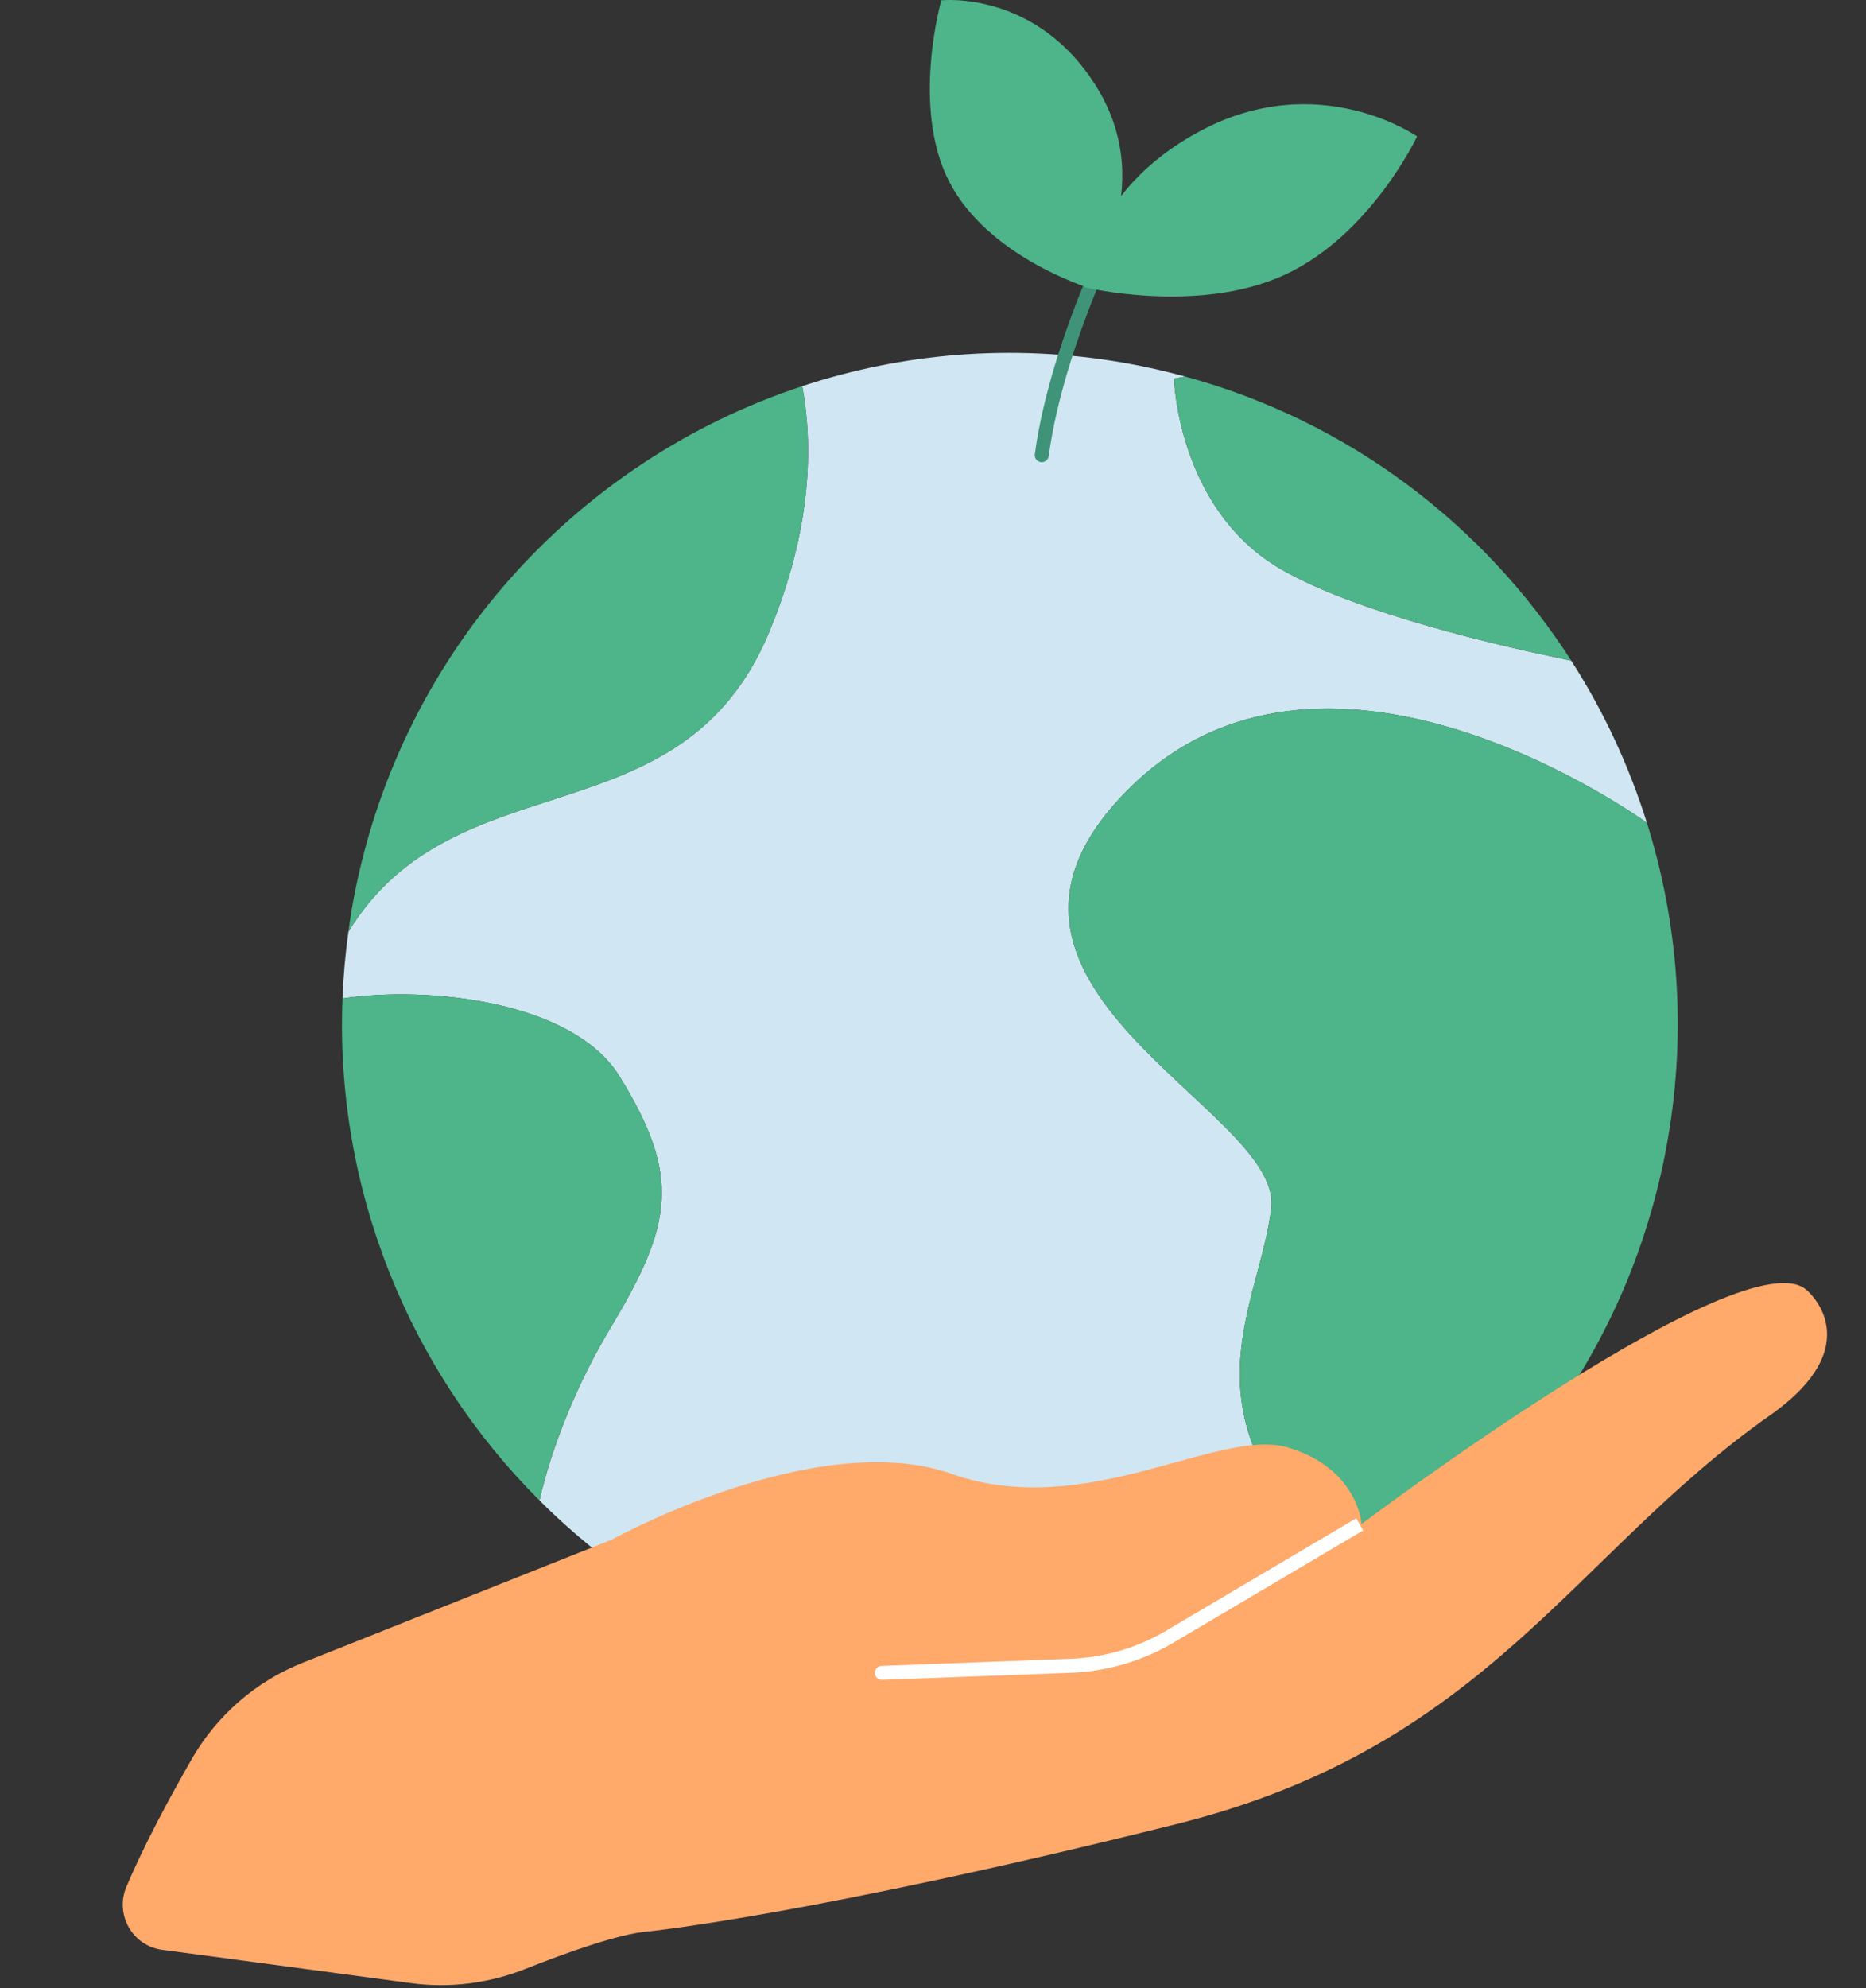 <svg width="200" height="213" viewBox="0 0 200 213" fill="none" xmlns="http://www.w3.org/2000/svg">
<rect x="0" y="0" width="200" height="213" fill="#333333" stroke="none"/>
<g id="Calque_1-31-Frame24-31-Frame24-31-Frame24-31-Frame18-31-Controlfootprint-31-blockrow2-31-wrapper-31-03Greenenergy">
<g id="Group-31-Calque_1-31-Frame24-31-Frame24-31-Frame24-31-Frame18-31-Controlfootprint-31-blockrow2-31-wrapper-31-03Greenenergy">
<path id="Vector-31-Group-31-Calque_1-31-Frame24-31-Frame24-31-Frame24-31-Frame18-31-Controlfootprint-31-blockrow2-31-wrapper-31-03Greenenergy" d="M136.258 129.395C137.523 118.753 99.669 105.494 121.117 84.374C141.576 64.227 173.607 86.077 176.515 88.133C174.583 81.981 171.853 76.141 168.405 70.769C160.839 69.229 145.562 65.718 137.373 61.02C126.21 54.616 125.83 40.559 125.83 40.559L127.047 40.341C124.862 39.746 122.635 39.239 120.359 38.846C108.449 36.79 96.725 37.83 85.989 41.364C87.158 47.772 87.022 56.688 82.449 67.69C73.014 90.386 48.824 81.005 37.344 99.814C37.011 102.208 36.801 104.591 36.709 106.959C45.816 105.586 61.375 107.194 66.385 115.282C73.003 125.968 72.121 131.117 65.479 142.165C61.956 148.024 59.19 154.749 57.822 160.731C67.899 170.79 81.037 177.957 96.103 180.559C114.399 183.718 132.264 179.599 146.765 170.292C145.426 169.224 144.065 168.041 142.687 166.706C126.434 150.971 134.993 140.036 136.258 129.395Z" fill="#D0E6F2"/>
</g>
<path id="Vector-31-Calque_1-31-Frame24-31-Frame24-31-Frame24-31-Frame18-31-Controlfootprint-31-blockrow2-31-wrapper-31-03Greenenergy" d="M178.785 121.884C180.784 110.204 179.836 98.706 176.516 88.134C173.608 86.077 141.576 64.227 121.118 84.375C99.67 105.496 137.524 118.754 136.259 129.396C134.994 140.037 126.436 150.972 142.689 166.707C144.067 168.042 145.428 169.225 146.767 170.293C163.147 159.778 175.232 142.642 178.786 121.884H178.785Z" fill="#4EB489"/>
<path id="Vector-31-Calque_1-31-Frame24-31-Frame24-31-Frame24-31-Frame18-31-Controlfootprint-31-blockrow2-31-wrapper-31-03Greenenergy0" d="M137.374 61.02C145.563 65.718 160.839 69.23 168.406 70.768C159.083 56.245 144.607 45.122 127.047 40.34L125.831 40.558C125.831 40.558 126.211 54.614 137.374 61.02Z" fill="#4EB489"/>
<path id="Vector-31-Calque_1-31-Frame24-31-Frame24-31-Frame24-31-Frame18-31-Controlfootprint-31-blockrow2-31-wrapper-31-03Greenenergy1" d="M82.451 67.691C87.024 56.69 87.159 47.773 85.991 41.365C61.603 49.395 42.33 70.35 37.68 97.522C37.549 98.288 37.453 99.051 37.347 99.816C48.827 81.006 73.016 90.387 82.451 67.691Z" fill="#4EB489"/>
<path id="Vector-31-Calque_1-31-Frame24-31-Frame24-31-Frame24-31-Frame18-31-Controlfootprint-31-blockrow2-31-wrapper-31-03Greenenergy2" d="M66.386 115.283C61.376 107.195 45.816 105.587 36.71 106.96C35.903 127.529 43.944 146.881 57.821 160.732C59.19 154.75 61.956 148.025 65.479 142.165C72.121 131.118 73.004 125.969 66.386 115.283Z" fill="#4EB489"/>
<path id="Vector-31-Calque_1-31-Frame24-31-Frame24-31-Frame24-31-Frame18-31-Controlfootprint-31-blockrow2-31-wrapper-31-03Greenenergy3" d="M94.517 179.204L114.785 178.441C118.493 178.302 122.109 177.245 125.311 175.365L145.938 163.255C145.938 163.255 145.581 157.355 138.113 155.08C130.646 152.805 116.44 162.988 102.004 157.885C87.567 152.783 65.578 164.926 65.578 164.926L32.422 178.128C27.41 180.124 23.229 183.77 20.537 188.46C18.197 192.536 15.427 197.665 13.546 202.127C12.296 205.093 14.19 208.442 17.372 208.867L44.068 212.44C48.203 212.993 52.403 212.463 56.281 210.926C60.64 209.197 66.41 207.124 69.513 206.896C69.513 206.896 87.165 205.119 126.097 195.4C159.46 187.07 168.559 166.484 189.703 151.616C200.576 143.97 193.662 138.219 193.662 138.219C187.154 132.201 145.938 163.254 145.938 163.254" fill="#FFA96B"/>
<path id="Vector-31-Calque_1-31-Frame24-31-Frame24-31-Frame24-31-Frame18-31-Controlfootprint-31-blockrow2-31-wrapper-31-03Greenenergy4" d="M145.469 164.32L146.114 163.938L145.351 162.647L144.705 163.029L145.469 164.32ZM125.31 175.366L125.69 176.013L125.692 176.012L125.31 175.366ZM114.784 178.442L114.756 177.692L114.756 177.692L114.784 178.442ZM94.488 178.456C94.074 178.471 93.751 178.82 93.767 179.233C93.782 179.647 94.13 179.97 94.544 179.955L94.488 178.456ZM144.705 163.029L124.928 174.72L125.692 176.012L145.469 164.32L144.705 163.029ZM124.93 174.719C121.835 176.536 118.34 177.558 114.756 177.692L114.812 179.191C118.644 179.047 122.381 177.955 125.69 176.013L124.93 174.719ZM114.756 177.692L94.488 178.456L94.544 179.955L114.812 179.191L114.756 177.692Z" fill="white"/>
<path id="Vector-31-Calque_1-31-Frame24-31-Frame24-31-Frame24-31-Frame18-31-Controlfootprint-31-blockrow2-31-wrapper-31-03Greenenergy5" d="M120.616 22.432C120.616 22.432 113.323 36.346 111.657 48.762" stroke="#3F9378" stroke-width="1.5" stroke-miterlimit="10" stroke-linecap="round"/>
<path id="Vector-31-Calque_1-31-Frame24-31-Frame24-31-Frame24-31-Frame18-31-Controlfootprint-31-blockrow2-31-wrapper-31-03Greenenergy6" d="M117.629 9.471C111.183 -1.118 100.889 0.037 100.889 0.037C100.889 0.037 97.629 11.438 101.724 19.439C105.819 27.44 116.502 30.772 116.502 30.772C116.502 30.772 124.214 20.289 117.63 9.472L117.629 9.471Z" fill="#4EB489"/>
<path id="Vector-31-Calque_1-31-Frame24-31-Frame24-31-Frame24-31-Frame18-31-Controlfootprint-31-blockrow2-31-wrapper-31-03Greenenergy7" d="M128.674 14.019C116.258 20.639 116.238 30.771 116.238 30.771C116.238 30.771 128.33 33.711 137.614 29.475C146.898 25.238 151.886 14.613 151.886 14.613C151.886 14.613 141.358 7.257 128.674 14.019Z" fill="#4EB489"/>
</g>
</svg>
